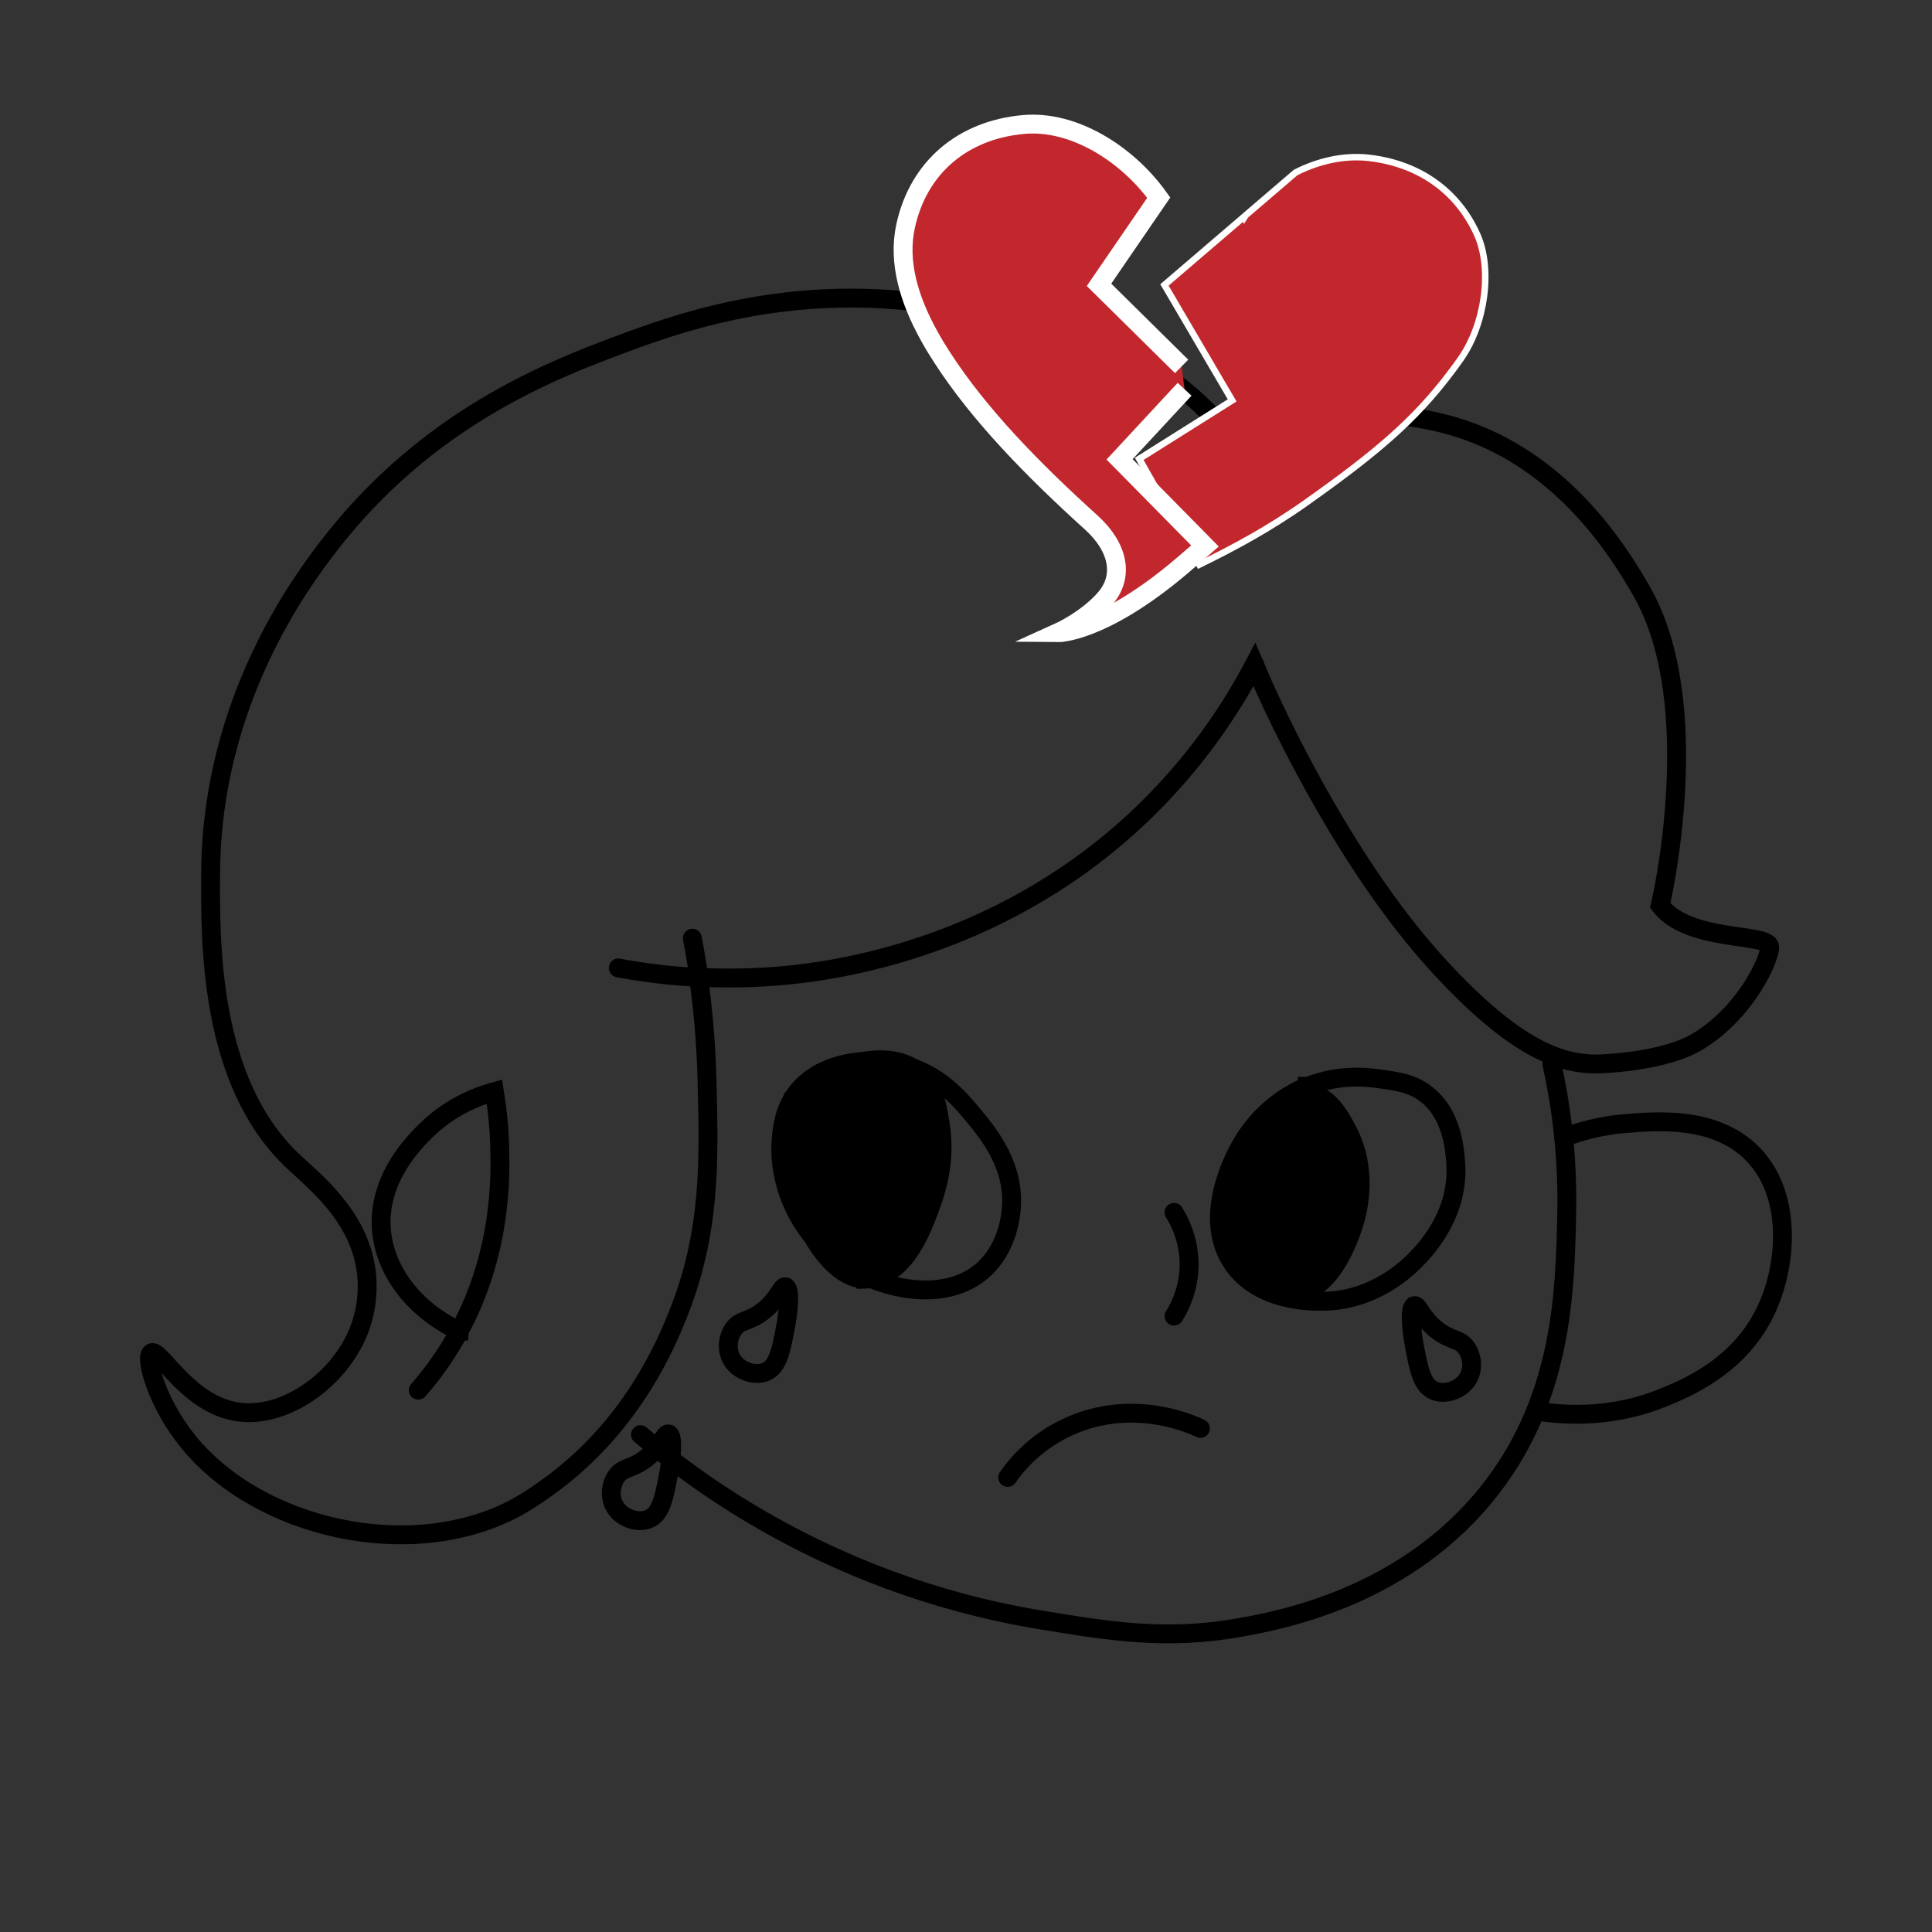 <?xml version="1.0" encoding="UTF-8"?><svg id="_レイヤー_1" xmlns="http://www.w3.org/2000/svg" viewBox="0 0 512 512"><rect x="0" y="0" width="512" height="512" fill="#333333" stroke="none"/><defs><style>.cls-1,.cls-2{fill:#c1272d;stroke:#fff;}.cls-1,.cls-2,.cls-3{stroke-miterlimit:10;}.cls-1,.cls-3{stroke-width:5px;}.cls-2{stroke-width:1.72px;}.cls-3{fill:none;stroke:#000;stroke-linecap:round;}</style></defs><path class="cls-3" d="M169.73,380.2c8.67,7.36,21.11,16.76,37.32,25.52,15.36,8.33,38.75,18.64,68.73,23.57,18.49,3.04,33.49,5.5,53.01,1.98,10.55-1.92,44.46-8.09,66.76-37.32,18.64-24.45,19.22-52.01,19.65-72.66,.33-16.48-1.89-30.08-3.92-39.26"/><path class="cls-3" d="M267.06,391.53c1.98-2.88,8.06-10.87,19.65-14.86,15.51-5.32,28.95,.72,31.42,1.87"/><path class="cls-3" d="M311.13,321.29c1.28,2.04,4.53,7.85,3.92,15.72-.43,5.63-2.62,9.73-3.92,11.77"/><g><path class="cls-3" d="M210.97,289.87c-3.16,4.26-3.65,8.76-3.92,11.77-1.03,11.1,3.95,23.63,13.75,31.42,10.55,8.39,28.65,12.77,39.26,3.92,6.6-5.5,7.63-13.9,7.85-15.72,1.46-11.86-5.87-20.74-9.82-25.52-3.62-4.38-9.46-11.47-19.65-13.75-8.52-1.92-21.11-.73-27.49,7.85l.03,.03Z"/><path class="cls-3" d="M346.47,287.9c-10.68,4.32-16,12.71-17.67,15.72-1.22,2.16-10.71,18.98-1.98,31.42,6.96,9.91,20.53,9.82,23.57,9.82,13.63-.09,22.6-8.64,25.52-11.77,2.31-2.49,11.1-11.92,9.82-25.52-.27-2.98-.85-12.32-7.85-17.67-3.59-2.77-7.36-3.28-11.77-3.92-3.56-.52-11.07-1.49-19.65,1.98v-.06Z"/></g><line class="cls-3" x1="332.51" y1="176.19" x2="332.51" y2="176.16"/><path class="cls-3" d="M185.18,259.03c-8.45-.43-15.66-1.46-21.32-2.52"/><line class="cls-3" x1="332.51" y1="176.19" x2="332.51" y2="176.16"/><path class="cls-3" d="M434.85,156.33c-4.81-8.21-19.86-34.34-49.09-43.19-18.37-5.57-42.43-4.56-50.58,2.46-2.49,1.09-4.71,2.68-6.51,4.68-.76-1.46-1.4-2.65-1.86-3.22-23.66-32.54-68.31-35.49-86.4-37.32-34.91-3.5-61.53,6.14-76.58,11.77-18.16,6.81-50.67,19.46-76.58,53.01-7.33,9.52-31.08,41.18-31.42,86.4-.15,18.83-.43,55.57,21.59,76.58,5.6,5.35,17.7,14.51,19.65,29.44,.27,2.19,.85,8.55-1.98,15.72-5.11,12.93-19.19,22.96-31.42,21.59-13.78-1.55-21.35-17.21-23.57-15.72-1.82,1.25,1.49,13.32,9.82,23.57,18.7,23.02,58.76,32.18,86.4,17.67,5.2-2.74,11.1-7.33,11.77-7.85,19.98-15.63,28.25-35.4,31.42-43.19,8.91-22.02,8.42-40.91,7.85-62.83-.27-10.31-1.19-19.43-2.25-26.92,7.15,.36,15.15,.3,23.84-.58,14.72-1.46,57.79-7.91,94.25-43.19,13.47-13.05,22.81-26.89,29.23-39.08,2.92,6.9,6.27,14.05,10.04,21.41,16.21,31.48,30.11,49,39.26,58.91,20.13,21.81,32.06,25.49,41.24,25.52,1.3,0,18.01-.5,27.01-6,12.87-7.85,19.04-21.89,19-25-.06-3.83-21.4-1.12-29-11,0,0,12.61-53.26-5.15-83.67ZM121.74,352.74c-12.01-5.6-20.1-16.15-20.71-27.52-.7-13.2,8.88-22.66,11.77-25.52,6.11-6.05,12.99-8.97,18.22-10.43,.91,5.63,1.31,10.46,1.4,14.36,.24,8,.61,28.22-10.71,49.12h.03Z"/><path class="cls-3" d="M185.18,259.03c-.52-3.89-1.13-7.39-1.7-10.4"/><path class="cls-3" d="M110.85,368.4c2.68-3.04,6.33-7.66,9.82-13.75,.36-.64,.73-1.31,1.09-1.95"/><path class="cls-3" d="M414.41,301.46c4.29-1.64,9.79-3.16,16.21-3.71h.27c8.42-.7,23.6-1.92,33.39,7.85,10.83,10.83,9.34,29.44,3.92,41.24-6.96,15.21-21.32,21.05-27.49,23.57-12.65,5.14-24.76,4.96-33.79,3.5"/><g><g><g><g><path class="cls-3" d="M229.5,338.96c-9.15,.18-17.21-14.23-19.65-25.52-1.16-5.41-2.98-13.81,1.98-21.59,4.53-7.12,11.89-9.31,13.75-9.82,2.34-.64,11.34-3.16,17.67,1.98,4.2,3.38,4.99,8.33,5.9,13.75,1.82,11.07-1.64,19.77-3.92,25.52-4.08,10.25-8.36,12.93-9.82,13.75-1.46,.82-3.44,1.92-5.9,1.98v-.03Z"/><path class="cls-3" d="M347.32,289.87c-8.7-1.28-16.33,13.17-17.67,15.72-2.16,4.11-6.39,12.1-3.92,21.59,.52,2.01,2.55,9.88,9.82,13.75,1.49,.79,4.38,2.31,7.85,1.98,10.4-1.06,15.18-17.76,15.72-19.65,.73-2.71,3.47-13.23-1.98-23.57-1.79-3.44-4.77-9.06-9.82-9.82Z"/></g><path class="cls-3" d="M214,290.5c5.84-2.85,9.94-5.08,13-7,.88-.55,3.04-1.93,6-2,1.48-.03,3.87,.24,4,1,.19,1.18-5.23,2.45-13,6-4.57,2.09-12.35,6.07-12,7,.34,.89,8.29-.27,16-4,7.51-3.63,11.56-8.14,13-7,.99,.78,.2,3.8-1,6-5.3,9.71-22.08,9.96-25.28,10.01-2.45,.04-3.71-.15-3.72,0-.05,.43,10.58,4.13,21,1,6-1.8,11.18-5.64,11-6-.3-.6-17.09,5.2-18,13-.1,.89-.05,2.23-1,3-1.97,1.6-6.46-.7-9-2-1.57-.8-3.12-1.6-3-2,.35-1.13,12.75,5.07,25,1,2.99-.99,5.69-2.51,6-2,.38,.62-3.05,3.87-7,6-1.35,.73-6.26,3.21-13,3-2.97-.09-6.02-.7-6-1,.05-.77,20.92,0,21,0h0c-6.54,3.69-12.01,5.27-16,6-2.04,.38-4,.58-4,1,0,.72,5.79,2.87,11,1,2.74-.98,5.03-2.98,8-3,.33,0,3,0,3,0h0c-.74,1.62-2.46,4.77-6,7-1.53,.96-2.96,1.86-5,2-3.57,.24-5.4-2.1-8-1-1.17,.49-2.19,1.55-2,2,.61,1.46,15.08-1.25,18-2,.21-.06,.86-.23,1,0,.25,.4-1.2,1.8-2.2,2.6-.74,.59-2.33,1.82-4.8,2.4-3.3,.77-5.98-.14-6,0-.02,.13,2.55,.75,5.82,1.34,2.31,.42,3.18,.49,3.18,.66,0,.23-1.61,.56-9,1"/></g><path class="cls-3" d="M223.5,334.5c2.72,.06,7.07-.17,12-2,2.06-.76,4.08-1.75,4-2-.23-.67-15.43,5.78-18,2-.54-.8-.54-2.1,0-3,2.45-4.08,14.58,2.1,19-3,.76-.87,1.46-2.27,1-3-.6-.95-2.91-.35-9,1-7.24,1.61-9.96,2.1-13,1-.6-.22-3.09-1.11-3-2,.18-1.82,10.9-.63,23-6,3.38-1.5,5.11-2.73,5-3-.27-.65-12.13,2.56-22,4-1.4,.2-4.32,.59-7-1-.18-.11-3.28-1.84-3-3,.8-3.25,26.83,4.43,34-5,.28-.37,1.55-2.04,1-3-1.11-1.95-7.93,2.02-19,2-6.15-.01-10.47-1.25-13-2-2.38-.7-5.08-1.7-5-2,.08-.33,3.55,.6,9,1,3.46,.25,5.94,.16,10,0,.87-.03,4.46-.19,9-1,2.33-.42,3.77-.81,5-2,1.01-.98,2.34-2.86,2-4-1.45-4.84-33.78,1.25-34,0-.1-.58,6.51-3.77,15-4,6.15-.17,11.65,1.25,17-2,.52-.31,2.19-1.33,2-2-.3-1.06-5.13-.54-10,0-6.9,.77-9.69,1.57-16,2-3.43,.23-5.93,.4-6,0-.14-.73,7.75-3.77,16-4,4.42-.12,9,0,9,0,3.87,.1,4.94,.27,5,0,.16-.69-6.39-3.95-14-4-5.01-.04-11.94,1.31-12,3-.11,3.11,27.92,3.79,28,7,.09,3.56-34.1,7.1-34,8,.1,.91,34.72-2.83,35-1,.28,1.86-35.26,8.42-35,10,.24,1.46,30.63-3,31-1,.36,1.96-28.33,8.31-28,10,.34,1.73,30.8-3.15,31-2,.2,1.13-29.21,6.73-29,8,.2,1.21,26.98-2.18,27-2,.02,.18-26.07,3.17-26,4,.07,.78,22.97-.54,23,0,.03,.47-17.02,1.6-17,3,.01,1.22,13.02,1.78,13,3,0,.48-2.02,.86-4.55,1.34-2.22,.42-4.1,.59-5.45,.66"/></g><path class="cls-3" d="M336.5,295.5c8.17-2.02,12.96-3.14,13-3,.06,.25-15.14,4.44-15,5,.15,.61,18.22-4.19,19-2,.29,.81-1.92,2.28-3,3-3.74,2.49-6.99,2.72-16,5-2.34,.59-3.02,.8-3,1,.05,.55,5.52,1.36,11,0,7.31-1.82,10.7-6.53,13-5,.94,.63,1.36,2.07,1,3-.53,1.36-2.66,1.51-6,2-6.87,1-3.55,1.19-14,3-2.69,.47-4.29,.69-6,2-1.6,1.22-3.63,3.64-3,5,1.03,2.2,9.22,1.82,16-1,6.08-2.53,9.79-6.5,13-5,.27,.13,1.55,.73,2,2,.59,1.68-.65,3.49-1,4-.86,1.26-3.68,4.23-21,4-6.78-.09-9.88-.59-10,0-.17,.84,5.72,3.32,12,4,4.08,.44,8.32,.91,13-1,2.85-1.16,4.96-2.83,6-2,.84,.66,.62,2.64,0,4-2.29,5-12.28,6.32-20,5-6.33-1.08-10.5-3.83-11-3-.41,.69,1.87,3.43,5,5,1.2,.61,3.99,1.77,16,1,4.11-.26,5.83-.53,6,0,.26,.81-3.22,3.07-7,4-3.51,.87-6.7,.44-10,0-4.18-.56-5.86-1.34-6-1-.26,.61,4.79,4.04,11,5,4.8,.74,7.14-.47,8-1,.9-.55,2.08-1.27,2-2-.33-3.03-21.94-2.43-22-4-.03-.73,4.63-1.59,8-2,10.65-1.31,17.43,.65,18-1,.35-1.02-1.81-2.95-4-4-4.75-2.28-8,.37-16,0-4.08-.19-9-1.14-9-2,0-1.09,7.89-3.74,16-2,4.98,1.07,7.33,3.22,11,2,3.09-1.03,5.52-3.92,5-5-.43-.89-2.77-.36-11,1-11.25,1.86-15.06,2.23-18,0-1-.76-2.34-2.16-2-3,.55-1.36,4.81,.27,12,0,6.98-.26,8.02-1.99,13-1,3.19,.63,5.35,1.85,6,1,.61-.8-.34-3.08-2-4-1.92-1.07-3.19,.57-7,1-4.94,.56-11.56-1.2-13-1-.96,.13-1.96,.3-1.96,.3,0,0-.02,0-.03,0-2.3,.39-4.64,1.21-5.01,.69-.31-.43,.62-1.97,2-3,1.85-1.39,4.16-1.58,9-1,8.19,.98,10.66,2.62,14,1,1.66-.8,3.27-2.28,3-3-.35-.95-3.88-.38-7,0-8.7,1.05-19.75,1.25-20,0-.18-.9,4.97-3.99,11-4,7.24,0,12.14,4.43,15,2,.54-.46,1.23-1.35,1-2-.31-.87-2.16-.95-5-1-6.31-.1-8,0-8,0-7.82,.48-10.58,1.03-11,0-.3-.74,.8-1.81,1-2,1.65-1.55,4.15-1.35,7-1,8.72,1.08,11.76,2.5,13,1,.68-.82,.58-2.23,0-3-.56-.74-1.93-1.37-8,0-5.57,1.26-9.98,3.04-10,3-.03-.08,14.37-5.81,14-7-.28-.89-8.53,1.35-9,0-.19-.55,.98-1.55,2-2,0,0,1.65-.73,4,0,4.1,1.28,11.86,9.01,10,14-2.71,7.28-24.98,6.21-25,6-.02-.15,11.75-2.96,22,2,3.02,1.46,5.28,3.3,5,4-.77,1.95-19.94-7.17-30,0-.54,.38-3.44,2.45-3,4,.54,1.9,5.78,1.97,8,2,10.11,.13,14.39-3.69,19-1,1.76,1.02,3.39,2.89,3,4-.64,1.81-6.59,1.34-11,1-8.86-.69-13.38-2.55-16,0-.1,.09-1.33,1.32-1,2,.48,.99,3.92,.22,5,0,9.05-1.82,21.03,1.38,21,2-.04,.88-24.58-.92-25,2-.19,1.3,4.39,3.35,8,4,2.36,.42,4.18,.22,6,0,3.18-.38,9.03-1.63,9-3-.03-1.35-5.72-3.03-11-2-3.7,.72-8.16,2.95-8,5,.1,1.26,1.89,2.06,4,3,2.29,1.02,5.33,2.38,8,1,1.37-.7,3.26-2.44,3-4-.77-4.63-20.06-4.85-20-6,.04-.85,10.54,.46,21-5,1.19-.62,7.52-3.93,7-6-.41-1.63-5.14-2.76-23-1"/></g><path class="cls-2" d="M387.06,95.19c-.84,1.19-1.67,2.34-2.52,3.44-9.65,12.84-19.87,21.45-38.34,34.54-9.84,6.98-19.28,12.02-28.37,16.47l-15.93-28.04,24.63-15.49-17.94-30.6,21.26-18.22s.03,.07,.04,.1c.07-.11,.14-.22,.22-.33l13.23-11.34c6.01-3.07,12.9-4.64,19.42-3.89,14.11,1.63,23.87,9.5,28.72,20.36,4.08,9.12,2.13,23.71-4.42,32.99Z"/><path class="cls-1" d="M313.93,103.16l-17.23,18.57,22.64,22.97c-2.1,1.83-4.19,3.6-6.24,5.36-20.94,17.77-32.73,17.63-32.73,17.63,0,0,7.76-3.49,12.64-9.24,4.81-5.68,3.56-13.3-3.84-20-15.33-13.87-29.66-28.46-39.57-43.84-1.19-1.85-2.35-3.73-3.4-5.66-5.19-9.39-8.35-19.43-6.18-29.17,3.41-15.39,15.03-25.34,31.27-26.79,13.19-1.18,27.38,7.67,35.79,19.39l-15.83,23.1,21.89,21.62"/><path class="cls-3" d="M208.17,341.02c-1.07-.3-1.79,3.15-5.84,6.36-3.92,3.11-6.23,2.24-8.03,4.95-1.45,2.17-1.98,5.74,0,8.48,1.93,2.68,5.72,3.8,8.4,2.83,3.45-1.25,4.29-5.7,5.48-12.01,.71-3.76,1.44-10.19,0-10.6Z"/><path class="cls-3" d="M177.17,380.02c-1.07-.3-1.79,3.15-5.84,6.36-3.92,3.11-6.23,2.24-8.03,4.95-1.45,2.17-1.98,5.74,0,8.48,1.93,2.68,5.72,3.8,8.4,2.83,3.45-1.25,4.29-5.7,5.48-12.01,.71-3.76,1.44-10.19,0-10.6Z"/><path class="cls-3" d="M374.83,346.02c1.07-.3,1.79,3.15,5.84,6.36,3.92,3.11,6.23,2.24,8.03,4.95,1.45,2.17,1.98,5.74,0,8.48-1.93,2.68-5.72,3.8-8.4,2.83-3.45-1.25-4.29-5.7-5.48-12.01-.71-3.76-1.44-10.19,0-10.6Z"/></svg>